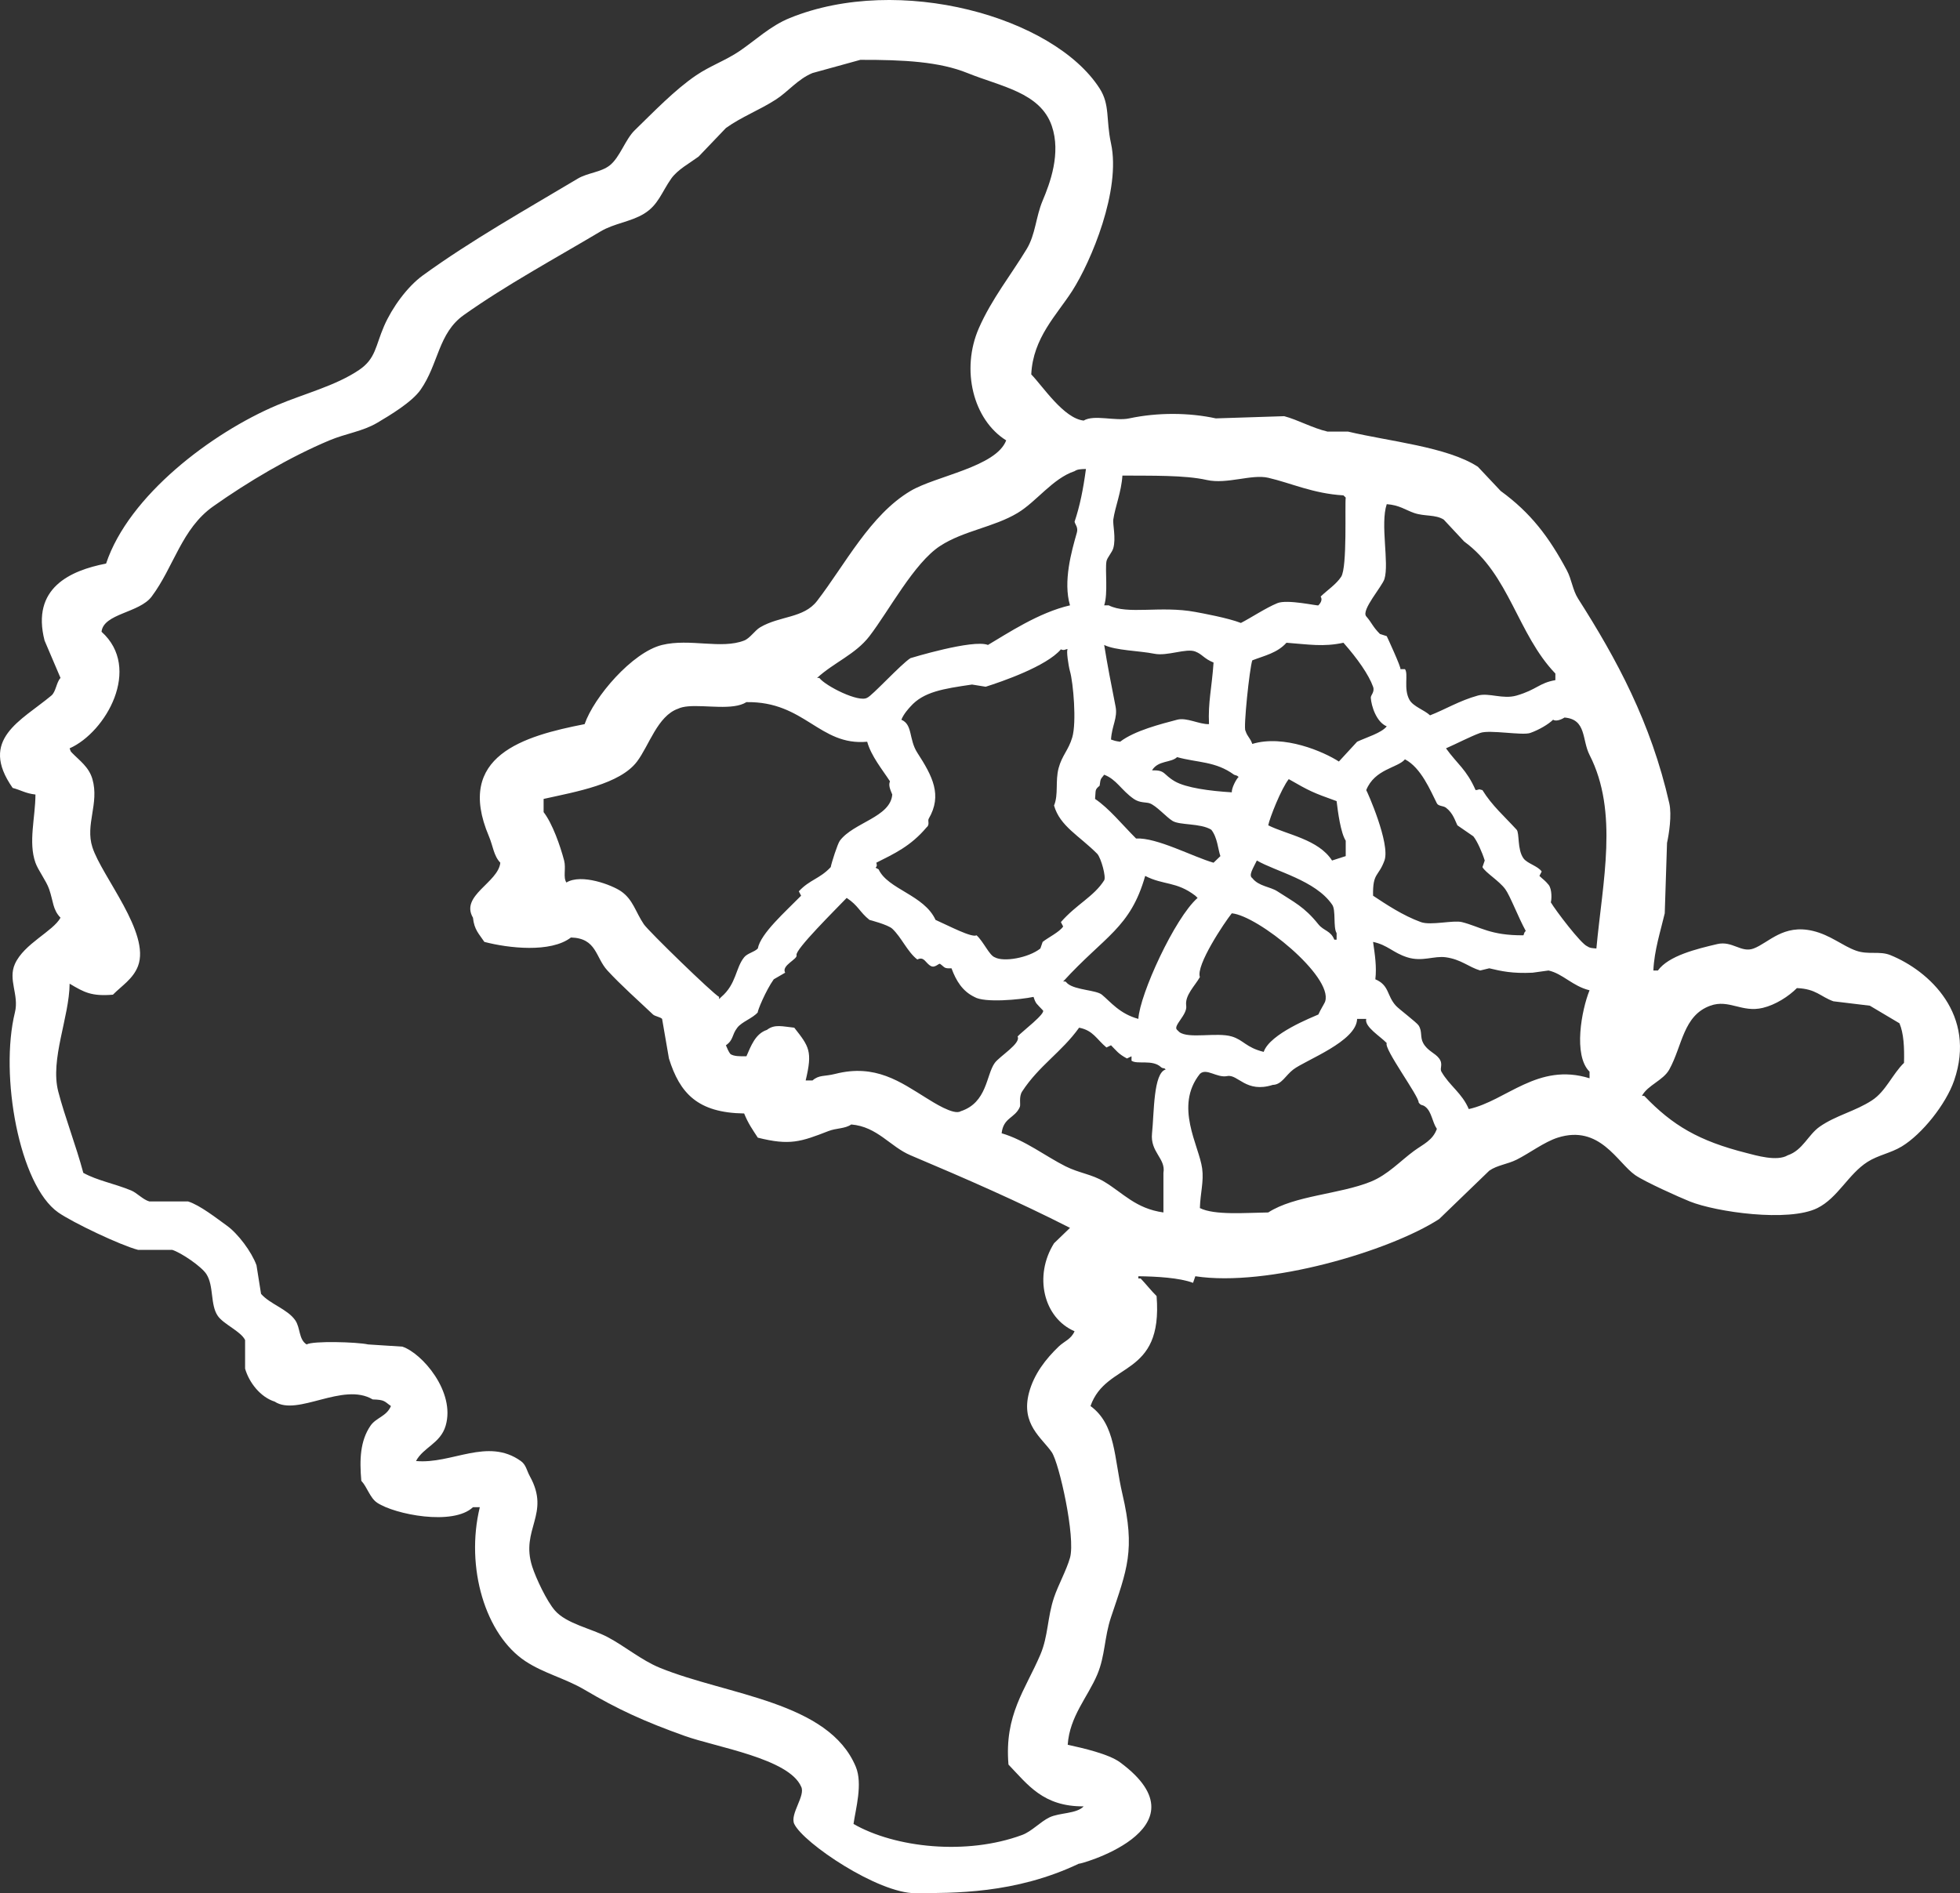 <svg width="531" height="513" viewBox="0 0 531 513" fill="none" xmlns="http://www.w3.org/2000/svg">
<rect x="0" y="0" width="531" height="513" fill="#333333" stroke="none"/>
<path fill-rule="evenodd" clip-rule="evenodd" d="M9.604 215.292C6.902 214.988 5.739 214.113 3.431 213.504C-5.834 200.299 5.71 195.33 13.926 188.47C15.163 187.437 15.271 184.859 16.395 183.702C14.955 180.325 13.514 176.946 12.074 173.569C8.43 159.364 18.965 154.607 28.742 152.708C34.888 134.255 57.392 117.264 75.044 109.793C82.418 106.671 90.89 104.561 97.268 100.256C101.824 97.182 101.699 93.76 104.059 88.335C106.224 83.361 110.325 77.697 114.554 74.626C127.612 65.147 142.519 56.772 156.534 48.401C159.176 46.823 162.806 46.692 165.177 44.825C167.962 42.63 169.384 37.794 171.968 35.288C176.989 30.418 182.835 24.305 188.636 20.387C192.456 17.807 196.579 16.397 200.366 13.831C204.681 10.906 208.674 7.036 213.948 4.89C243.597 -7.174 285.46 4.563 297.907 23.963C300.766 28.419 299.581 32.349 300.994 38.864C303.735 51.503 295.601 70.83 290.499 78.799C286.323 85.322 279.842 91.535 279.387 101.448C282.613 104.795 288.18 113.363 293.586 113.965C296.397 112.261 302.117 114.182 305.933 113.369C313.686 111.717 322.157 111.795 329.392 113.369C335.565 113.171 341.74 112.971 347.913 112.773C351.601 113.742 355.539 115.994 359.642 116.945C361.495 116.945 363.347 116.945 365.199 116.945C376.25 119.591 392.106 121.069 400.388 126.482C402.445 128.667 404.504 130.853 406.561 133.038C414.696 138.963 419.595 145.429 424.464 154.496C425.827 157.034 426.021 159.844 427.551 162.244C437.97 178.584 447.265 195.715 452.245 217.676C452.971 220.877 452.135 226.133 451.628 228.405C451.422 234.762 451.216 241.121 451.01 247.478C449.871 252.348 448.189 257.409 447.924 262.975C448.335 262.975 448.747 262.975 449.158 262.975C452.055 258.965 459.668 257.128 465.21 255.822C469.333 254.851 471.715 258.285 475.087 257.015C479.184 255.471 483.091 250.342 491.138 252.246C495.918 253.377 499.196 256.317 502.868 257.611C506.171 258.775 509.22 257.623 512.128 258.803C522.681 263.082 535.538 274.965 529.414 292.777C527.214 299.177 520.723 307.33 515.215 310.658C512.205 312.477 508.841 312.993 505.955 314.83C500.733 318.153 497.907 324.596 492.373 327.347C484.546 331.238 464.911 328.416 457.801 325.559C454.898 324.392 445.604 320.229 442.985 318.407C438.178 315.06 433.419 304.635 421.995 308.274C418.403 309.418 414.265 312.546 410.883 314.234C408.388 315.48 405.652 315.701 403.474 317.215C398.947 321.585 394.42 325.957 389.893 330.327C376.348 339.077 343.319 348.808 323.836 345.824C323.631 346.42 323.424 347.016 323.219 347.613C319.567 346.226 313.244 345.877 308.402 345.824C308.402 346.023 308.402 346.222 308.402 346.42C308.608 346.42 308.814 346.42 309.02 346.42C310.443 347.919 311.848 349.72 313.341 351.189C315.13 373.463 299.737 368.77 295.438 380.991C302.327 386.048 301.784 395.004 304.081 404.832C307.646 420.089 305.329 425.267 300.994 438.211C299.16 443.688 299.432 448.594 297.29 453.708C294.739 459.8 289.776 465.074 289.264 472.781C293.328 473.664 300.372 475.263 303.464 477.549C328.176 495.828 290.686 505.761 292.351 504.967C274.96 513.263 258.199 512.926 248.045 513C237.891 513.074 217.639 499.409 215.182 494.238C213.919 491.579 218.333 486.508 217.034 484.106C213.701 476.505 194.131 473.457 185.549 470.397C174.53 466.466 167.382 463.186 158.386 457.88C153.102 454.763 147.352 453.446 142.335 450.131C131.504 442.975 126.034 424.74 129.988 408.409C129.371 408.409 128.753 408.409 128.136 408.409C122.736 413.499 106.961 410.368 102.207 407.216C100.204 405.888 99.51 402.977 97.886 401.256C97.388 395.529 97.557 390.475 100.355 386.355C101.879 384.111 104.751 383.815 105.911 380.991C104.13 379.772 104.338 379.284 100.972 379.203C92.903 374.398 80.618 383.899 74.426 379.799C70.544 378.57 67.486 374.641 66.401 370.858C66.401 368.275 66.401 365.692 66.401 363.11C65.254 360.743 60.559 358.837 58.992 356.553C56.916 353.526 57.984 348.434 55.906 345.228C54.572 343.171 49.108 339.443 46.645 338.672C43.559 338.672 40.472 338.672 37.385 338.672C32.622 337.426 19.704 331.282 15.778 328.539C5.217 321.161 -0.156 291.37 4.048 274.3C5.211 269.578 2.106 265.503 4.048 261.187C6.521 255.69 14.364 252.385 16.395 248.67C14.257 246.472 14.48 244.3 13.309 240.921C12.526 238.664 10.351 235.861 9.604 233.769C7.628 228.227 9.589 221.459 9.604 215.292ZM233.086 16.215C228.765 17.407 224.442 18.599 220.121 19.791C216.166 21.415 213.533 24.817 210.244 26.943C205.733 29.859 200.946 31.616 196.662 34.692C194.192 37.275 191.723 39.858 189.254 42.44C186.803 44.234 183.547 45.981 181.845 48.401C179.248 52.094 178.333 55.579 174.437 57.937C170.815 60.13 166.376 60.518 162.708 62.706C150.446 70.015 137.235 77.156 125.666 85.355C118.687 90.303 118.847 98.609 113.937 105.621C111.621 108.927 105.753 112.47 102.207 114.561C98.217 116.915 93.75 117.439 89.243 119.329C78.404 123.875 67.086 130.616 57.758 137.211C49.19 143.268 47.107 153.606 41.089 161.648C37.748 166.113 28.045 166.216 27.508 171.185C38.523 181.069 28.7 198.405 18.865 202.775C19.254 203.82 18.984 203.354 19.482 203.967C21.579 206.123 24.093 207.826 25.038 211.12C26.938 217.742 23.026 223.395 25.038 229.597C27.624 237.565 40.816 252.836 37.385 261.783C36.052 265.261 32.993 267.096 30.594 269.531C24.77 270.015 22.803 268.89 18.865 266.551C18.769 275.69 13.53 287.049 15.778 295.757C17.535 302.561 20.619 310.485 22.569 317.811C26.511 319.959 30.817 320.645 35.533 322.579C37.096 323.22 38.733 325.077 40.472 325.559C43.97 325.559 47.469 325.559 50.967 325.559C54.181 326.568 58.657 330.101 61.462 332.116C64.486 334.287 68.168 339.198 69.487 342.844C69.899 345.427 70.31 348.01 70.722 350.593C73.109 353.371 77.871 354.706 79.983 357.745C81.413 359.804 80.894 362.951 83.069 364.302C84.728 363.293 96.691 363.625 99.738 364.302C102.824 364.5 105.912 364.699 108.998 364.898C114.297 366.626 123.463 377.142 120.728 386.355C119.302 391.158 114.712 392.141 112.702 395.892C122.398 396.802 132.065 389.435 141.1 395.892C142.54 396.92 142.663 398.42 143.57 400.064C149.229 410.326 140.912 414.335 144.187 424.502C145.208 427.672 148.116 433.864 150.36 436.422C153.479 439.978 160.144 441.263 164.56 443.575C169.213 446.011 173.782 449.887 178.759 451.919C197.011 459.374 224.483 461.023 231.851 478.741C233.772 483.36 231.814 490.15 231.233 494.238C242.536 500.712 261.844 502.798 276.917 497.218C279.518 496.256 281.824 493.654 284.326 492.45C287.035 491.147 291.644 491.526 293.586 489.47C282.62 489.551 278.446 483.589 273.213 478.145C272.077 464.637 277.766 457.947 281.856 448.343C283.995 443.322 283.717 438.329 285.56 432.846C286.664 429.562 288.94 425.442 289.882 422.117C291.444 416.602 286.958 396.461 284.943 393.508C282.293 389.624 276.516 385.977 278.769 377.414C280.126 372.262 283.403 368.158 286.795 364.898C288.363 363.39 290.176 362.918 291.117 360.725C282.686 357.094 280.03 345.703 285.56 336.884C287.001 335.493 288.442 334.102 289.882 332.712C275.729 325.518 261.953 319.502 246.667 313.042C241.17 310.719 237.688 305.283 230.616 304.698C228.913 305.888 226.625 305.637 224.443 306.486C216.925 309.409 213.975 310.446 205.305 308.274C203.885 306.081 202.736 304.515 201.601 301.717C188.993 301.539 184.17 296.233 181.228 286.817C180.611 283.241 179.993 279.663 179.376 276.088C178.945 275.587 177.418 275.383 176.907 274.896C172.877 271.064 168.293 267.035 164.56 262.975C161.275 259.402 161.687 254.231 154.682 254.034C149.196 258.245 137.749 256.932 131.223 255.226C129.825 253.093 128.478 251.995 128.136 248.67C124.599 242.675 134.987 239.167 135.544 233.769C133.733 231.872 133.583 229.265 132.457 226.617C123.173 204.762 141.969 199.423 158.386 196.219C160.897 188.908 171.283 176.73 179.376 174.761C186.882 172.935 195.397 175.982 201.601 173.569C203.186 172.952 204.51 170.828 205.922 169.993C211.282 166.822 217.71 167.569 221.356 162.84C228.952 152.988 235.733 139.538 246.667 133.038C253.534 128.957 269.854 126.542 272.596 119.329C263.655 113.759 260.266 100.188 265.188 88.931C268.643 81.03 273.967 74.408 278.152 67.474C280.565 63.476 280.599 58.805 282.474 54.361C284.434 49.716 287.515 41.558 284.943 34.096C281.819 25.033 271.128 23.449 262.101 19.791C254.522 16.72 244.885 16.183 233.086 16.215ZM294.203 127.078C292.64 127.122 291.909 127.149 291.117 127.674C285.167 129.667 280.844 135.895 275.683 138.999C269.266 142.857 261.016 143.81 254.693 147.939C247.629 152.551 240.865 165.459 235.555 172.377C231.761 177.319 225.902 179.513 221.356 183.702C221.561 183.702 221.768 183.702 221.973 183.702C223.647 185.89 232.708 190.463 234.938 189.066C236.194 188.621 244.094 179.956 246.667 178.337C246.667 178.337 263.574 173.151 267.657 174.761C272.9 171.671 281.432 165.962 289.882 164.032C287.978 157.564 290.287 149.413 291.734 144.363C292.153 142.9 291.301 142.172 291.117 141.383C292.568 137.072 293.462 132.579 294.203 127.078ZM304.081 128.866C303.805 133.308 302.1 137.355 301.611 140.787C301.432 142.047 302.383 145.835 301.611 148.535C301.274 149.716 299.935 151.097 299.759 152.112C299.354 154.458 300.221 160.847 299.142 164.032C299.554 164.032 299.965 164.032 300.377 164.032C305.503 166.631 314.372 164.063 323.836 165.821C325.734 166.173 332.701 167.44 336.183 168.801C338.82 167.46 342.889 164.742 346.061 163.436C348.76 162.325 356.972 164.232 357.173 164.032C357.598 163.606 358.416 162.592 357.79 161.648C359.534 159.954 362.024 158.321 363.347 156.284C365.039 153.677 364.303 136.91 364.581 134.826C364.376 134.628 364.17 134.429 363.964 134.23C355.767 133.751 349.801 130.902 343.591 129.462C339.082 128.417 332.404 131.293 326.923 130.058C320.927 128.708 311.89 128.93 304.081 128.866ZM375.694 136.615C373.887 142.007 376.395 152.529 375.076 156.88C374.467 158.889 368.699 165.36 370.137 167.013C371.75 168.88 371.806 169.713 373.842 171.781C374.459 171.979 375.076 172.178 375.694 172.377C375.734 172.433 379.677 180.947 379.398 181.318C379.809 181.318 380.221 181.318 380.632 181.318C381.627 182.64 380.16 186.664 381.867 189.662C382.894 191.466 385.918 192.397 387.423 193.834C391.402 192.305 395.446 189.825 400.388 188.47C403.412 187.641 407.135 189.561 410.883 188.47C416.363 186.875 416.942 185.068 421.378 184.298C421.378 183.702 421.378 183.106 421.378 182.51C411.146 171.864 408.885 155.62 396.684 146.747C394.831 144.761 392.979 142.773 391.127 140.787C388.818 139.358 385.957 139.983 383.102 138.999C380.787 138.201 379.114 136.858 375.694 136.615ZM348.53 174.165C346.017 176.949 342.625 177.637 339.27 178.933C338.527 181.031 336.817 197.398 337.418 198.007C338.025 199.814 338.632 199.788 339.27 201.583C347.854 198.973 358.663 203.717 362.729 206.351C364.375 204.563 366.022 202.775 367.668 200.987C370.288 199.76 374.254 198.626 375.694 196.815C372.878 195.665 371.509 191.287 371.372 189.066C371.328 188.356 372.504 187.518 371.99 186.086C370.826 182.848 367.809 178.516 363.964 174.165C358.548 175.339 354.602 174.622 348.53 174.165ZM299.142 174.761C300.038 180.317 300.982 185.13 302.229 191.45C302.838 194.539 301.22 196.63 300.994 200.391C301.93 200.71 302.039 200.793 303.464 200.987C307.359 197.985 314.514 196.186 318.897 195.026C321.528 194.331 324.851 196.305 327.54 196.219C327.256 190.246 328.29 186.554 328.775 179.529C326.121 178.446 325.801 177.323 323.836 176.549C321.372 175.578 316.267 177.862 312.724 177.145C308.647 176.32 302.197 176.277 299.142 174.761ZM287.412 175.953C283.526 180.547 271.342 184.728 267.04 186.086C265.805 185.887 264.57 185.688 263.336 185.49C255.539 186.63 250.206 187.447 246.667 191.45C246.265 191.894 244.837 193.397 244.198 195.026C247.315 196.34 246.169 200.331 248.519 203.967C252.627 210.322 255.344 215.438 251.606 221.848C251.255 222.451 251.992 223.469 250.989 224.232C246.735 229.271 242.29 231.317 237.407 233.769C238.003 235.564 236.292 234.688 238.024 235.557C240.552 241.009 250.363 242.478 253.458 249.266C257.036 250.855 263.294 254.167 264.57 253.438C266.525 255.243 268.015 258.871 269.509 259.399C271.941 260.745 278.662 259.548 281.856 257.015C282.062 256.419 282.268 255.822 282.474 255.226C283.989 254.016 286.988 252.59 288.03 251.054C287.824 250.657 287.618 250.26 287.412 249.862C291.659 245.002 296.365 242.942 299.142 238.537C299.71 237.636 298.325 232.594 297.29 231.385C292.388 226.436 287.151 223.884 285.56 218.272C286.802 215.288 285.855 211.673 286.795 208.139C287.712 204.691 289.483 203.268 290.499 199.795C291.698 195.696 290.772 185.045 289.882 181.914C289.47 180.465 288.807 176.062 289.264 175.953C288.872 175.7 288.374 176.451 287.412 175.953ZM202.218 190.258C198.594 192.553 191.177 190.975 186.406 191.403C185.35 191.498 184.424 191.691 183.697 192.046C178.155 193.979 175.853 202.019 172.585 206.351C167.945 212.502 156.056 214.529 147.274 216.484C147.274 217.676 147.274 218.868 147.274 220.06C149.686 223.168 151.798 229.251 152.83 233.173C153.394 235.317 152.492 237.695 153.447 239.133C157.567 236.631 165.866 239.854 168.264 241.518C171.529 243.783 172.167 247.116 174.437 250.458C175.716 252.34 193.179 269.302 194.81 270.127C194.81 270.326 194.81 270.525 194.81 270.723C195.015 270.525 195.222 270.326 195.427 270.127C199.515 266.615 199.253 262.304 201.601 259.399C202.499 258.287 204.314 258.022 205.305 257.015C206.065 252.939 212.783 247.05 217.034 242.71C216.829 242.312 216.623 241.915 216.417 241.518C219.41 238.311 222.075 238.165 225.06 234.961C225.28 233.761 226.912 228.637 227.529 227.809C231.224 222.856 241.256 221.451 241.728 215.292C241.132 213.861 240.658 212.753 241.111 211.716C239.057 208.553 236.018 204.888 234.938 200.987C221.962 202.175 218.047 189.993 202.218 190.258ZM432.49 257.015C434.165 238.863 438.552 220.04 430.638 204.563C428.544 200.468 429.851 194.918 423.847 194.43C423.041 194.971 421.541 195.562 420.76 195.026C419.484 196.266 417.001 197.742 414.587 198.603C412.438 199.369 403.59 197.666 401.005 198.603C398.315 199.578 394.665 201.503 391.745 202.775C394.825 207.07 397.282 208.448 399.77 214.1C401.287 213.929 400.068 213.707 401.622 214.1C404.223 218.31 407.525 221.15 410.883 224.828C411.691 225.715 411.013 230.178 412.735 232.577C413.762 234.009 416.627 234.637 417.673 236.153C417.468 236.551 417.262 236.948 417.056 237.345C418.22 238.456 418.522 238.515 419.526 239.729C420.542 240.961 420.354 243.903 420.143 244.498C421.392 246.633 428.307 255.766 430.021 256.419C430.749 256.897 431.058 256.879 432.49 257.015ZM318.897 205.159C317.256 206.74 313.76 205.983 312.106 208.735C315.833 208.645 315.035 209.837 318.28 211.716C321.325 213.479 327.796 214.343 333.714 214.696C333.653 213.489 334.948 211.061 335.566 210.523C334.935 210.044 335.397 210.312 334.331 209.927C329.297 206.24 324.407 206.692 318.897 205.159ZM380.632 205.755C378.686 208.087 372.422 208.353 370.137 214.1C370.337 214.321 376.727 228.636 375.076 233.173C373.445 237.657 371.862 236.377 371.99 242.71C375.461 245.003 380.04 248.083 384.954 249.862C387.642 250.835 393.729 249.274 396.066 249.862C401.003 251.105 403.737 253.512 412.735 253.438C413.124 252.393 412.854 252.86 413.352 252.246C411.328 248.569 409.1 242.68 407.796 240.921C406.086 238.618 402.48 236.498 401.622 234.961C401.828 234.365 402.034 233.769 402.24 233.173C401.523 230.866 400.173 227.866 399.153 226.617C397.713 225.624 396.272 224.63 394.831 223.636C394.259 222.497 393.675 220.323 391.745 218.868C390.991 218.299 389.69 218.491 389.275 217.676C387.569 214.318 385.01 208.018 380.632 205.755ZM299.142 209.927C298.252 211.153 298.183 210.703 297.907 212.908C296.537 214.063 296.913 214.007 296.673 216.484C300.489 219.061 303.845 223.264 307.785 227.213C313.393 226.884 323.2 232.185 328.775 233.769C329.392 233.173 330.01 232.577 330.627 231.981C329.975 230.153 329.839 226.932 328.158 224.828C325.2 223.011 319.652 223.663 317.663 222.444C315.939 221.388 313.336 218.359 311.489 217.676C310.534 217.322 308.81 217.626 307.168 216.484C303.748 214.107 302.505 211.196 299.142 209.927ZM349.148 211.12C347.131 213.644 343.944 221.703 343.591 223.636C348.675 226.184 357.173 227.418 360.877 233.173C362.112 232.775 363.347 232.378 364.581 231.981C364.581 230.59 364.581 229.199 364.581 227.809C363.203 225.635 362.461 220.031 362.112 217.08C355.48 214.704 354.806 214.358 349.148 211.12ZM340.505 233.173C339.496 235.276 338.177 237.205 339.27 237.941C341.019 240.187 344.091 240.235 346.061 241.518C350.58 244.461 353.37 245.704 357.173 250.458C358.619 252.266 360.498 252.132 361.495 254.63C361.7 254.63 361.906 254.63 362.112 254.63C362.112 254.034 362.112 253.438 362.112 252.842C361.122 251.315 361.996 246.518 360.877 245.094C356.354 238.533 345.643 236.161 340.505 233.173ZM310.254 237.345C306.223 251.508 299.271 253.63 288.03 265.955C288.235 265.955 288.442 265.955 288.647 265.955C288.853 266.154 289.059 266.353 289.264 266.551C291.436 268.304 296.983 268.259 298.525 269.531C300.89 271.483 303.334 274.716 308.402 276.088C308.786 269.415 318.275 248.709 324.453 243.306C324.248 243.107 324.042 242.908 323.836 242.71C318.704 238.77 315.177 239.903 310.254 237.345ZM229.381 243.306C226.469 246.361 215.326 257.354 215.8 258.803C216.167 259.926 211.602 261.577 212.713 263.571C211.684 264.167 210.655 264.763 209.626 265.359C207.449 268.418 205.15 274.009 205.305 274.3C203.932 275.924 200.99 276.85 199.749 278.472C198.187 280.511 198.787 281.757 196.662 283.24C196.986 283.991 197.401 285.048 197.897 285.624C198.853 286.25 200.418 286.239 202.218 286.22C203.446 283.435 204.637 280.106 207.774 279.068C209.896 277.415 212.126 278.178 215.182 278.472C219.241 283.627 220.166 284.859 218.269 292.777C218.886 292.777 219.504 292.777 220.121 292.777C221.92 291.196 223.339 291.742 226.295 290.989C237.19 288.211 243.939 293.183 250.989 297.545C252.763 298.643 258.423 302.292 260.249 301.121C267.483 298.778 267.142 291.245 269.509 288.009C270.832 286.201 276.686 282.695 275.683 280.856C276.674 279.687 283.695 274.411 282.474 273.704C280.765 271.864 280.64 272.066 280.004 270.127C276.435 270.877 266.636 271.817 263.953 270.127C260.777 268.587 259.037 265.803 257.78 262.379C255.674 262.471 256.029 262.139 254.693 261.187C254.34 260.935 253.351 262.346 252.223 261.783C250.732 261.038 250.423 259.051 248.519 259.995C245.837 257.941 244.222 253.969 241.728 251.65C240.551 250.555 235.555 249.266 235.555 249.266C232.854 247.111 232.569 245.407 229.381 243.306ZM333.714 247.478C331.733 249.951 323.932 261.578 325.071 264.763C323.697 267.182 320.959 269.705 321.367 272.512C321.729 275.005 317.645 277.999 318.897 279.068C319.103 279.266 319.309 279.466 319.515 279.664C322.048 281.566 329.674 279.643 333.714 280.856C336.91 281.816 337.57 283.855 342.357 285.028C344.061 280.077 355.546 275.646 357.173 274.896C357.625 273.778 358.937 271.745 359.025 271.319C361.115 264.516 340.802 248.117 333.714 247.478ZM371.99 255.226C372.488 258.701 373.001 261.972 372.607 265.359C376.441 266.999 375.663 269.747 378.163 272.512C378.982 273.417 383.809 277.045 384.337 277.876C385.384 279.525 384.675 281.016 385.571 282.644C386.771 284.825 388.787 285.306 389.893 286.817C391.057 288.407 389.965 289.438 390.51 290.393C392.684 294.2 396.09 296.183 397.918 300.525C408.076 298.306 416.625 287.807 430.638 292.181C430.638 291.585 430.638 290.989 430.638 290.393C426.142 285.963 428.496 273.61 430.638 268.339C425.992 267.202 423.427 263.852 419.526 262.975C418.085 263.173 416.644 263.372 415.204 263.571C409.745 263.837 406.761 263.168 403.474 262.379C402.651 262.577 401.828 262.776 401.005 262.975C397.801 261.998 395.91 260.008 391.745 259.399C388.522 258.927 385.336 260.696 381.25 259.399C377.361 258.164 375.989 256.081 371.99 255.226ZM486.817 267.743C484.605 269.969 481.073 272.267 477.557 273.108C471.897 274.46 468.404 270.685 463.357 272.512C455.979 275.182 455.813 283.333 452.245 289.797C450.601 292.775 446.385 294.035 444.837 296.949C445.043 296.949 445.249 296.949 445.454 296.949C453.134 304.969 460.231 309.167 473.235 312.446C475.656 313.057 481.408 314.811 484.347 313.042C488.401 311.676 489.849 307.492 492.99 305.294C497.371 302.228 502.619 301.136 507.189 298.141C510.9 295.71 512.702 291.037 515.832 288.009C515.945 283.799 515.751 279.994 514.598 277.28C511.923 275.691 509.247 274.101 506.572 272.512C503.28 272.114 499.987 271.717 496.694 271.319C493.143 270.039 492.06 267.967 486.817 267.743ZM367.668 276.088C367.533 282.2 353.764 287.222 350.382 289.797C348.285 291.393 347.223 293.928 344.826 293.969C337.557 296.3 335.406 291.007 332.479 291.585C329.642 292.146 326.869 289.299 325.071 290.989C318.064 299.806 324.845 310.381 325.688 316.618C326.17 320.191 325.192 323.226 325.071 327.347C329.046 329.357 337.639 328.612 343.591 328.539C350.722 323.919 362.893 323.628 371.372 320.195C376 318.32 379.414 314.545 383.102 311.85C385.586 310.035 388.159 309.018 389.275 305.89C388.006 304.05 387.901 301.309 386.189 299.929C385.247 299.171 385.059 299.759 384.337 298.737C384.44 297.052 374.803 284.101 375.694 282.644C373.942 280.804 369.574 278.198 370.137 276.088C369.315 276.088 368.491 276.088 367.668 276.088ZM315.193 328.539C315.193 324.964 315.193 321.386 315.193 317.811C315.893 313.89 311.562 312.241 312.106 307.082C312.689 301.556 312.443 290.738 315.811 289.797C315.19 289.151 315.396 289.744 314.576 289.201C312.271 286.974 308.03 288.531 306.55 287.413C306.55 287.015 306.55 286.618 306.55 286.22C306.139 286.419 305.727 286.618 305.316 286.817C302.96 285.564 302.439 284.681 300.994 283.24C300.582 283.439 300.171 283.638 299.759 283.836C297.031 281.561 296.184 279.219 292.351 278.472C287.637 285.072 281.503 288.73 276.917 295.757C275.975 297.201 276.561 299.32 276.3 299.929C274.962 303.056 271.843 302.753 271.361 307.082C277.643 308.908 283.326 313.356 288.647 316.022C292.394 317.9 295.759 318.163 299.142 320.195C304.299 323.291 307.677 327.488 315.193 328.539Z" fill="white"/>
</svg>
